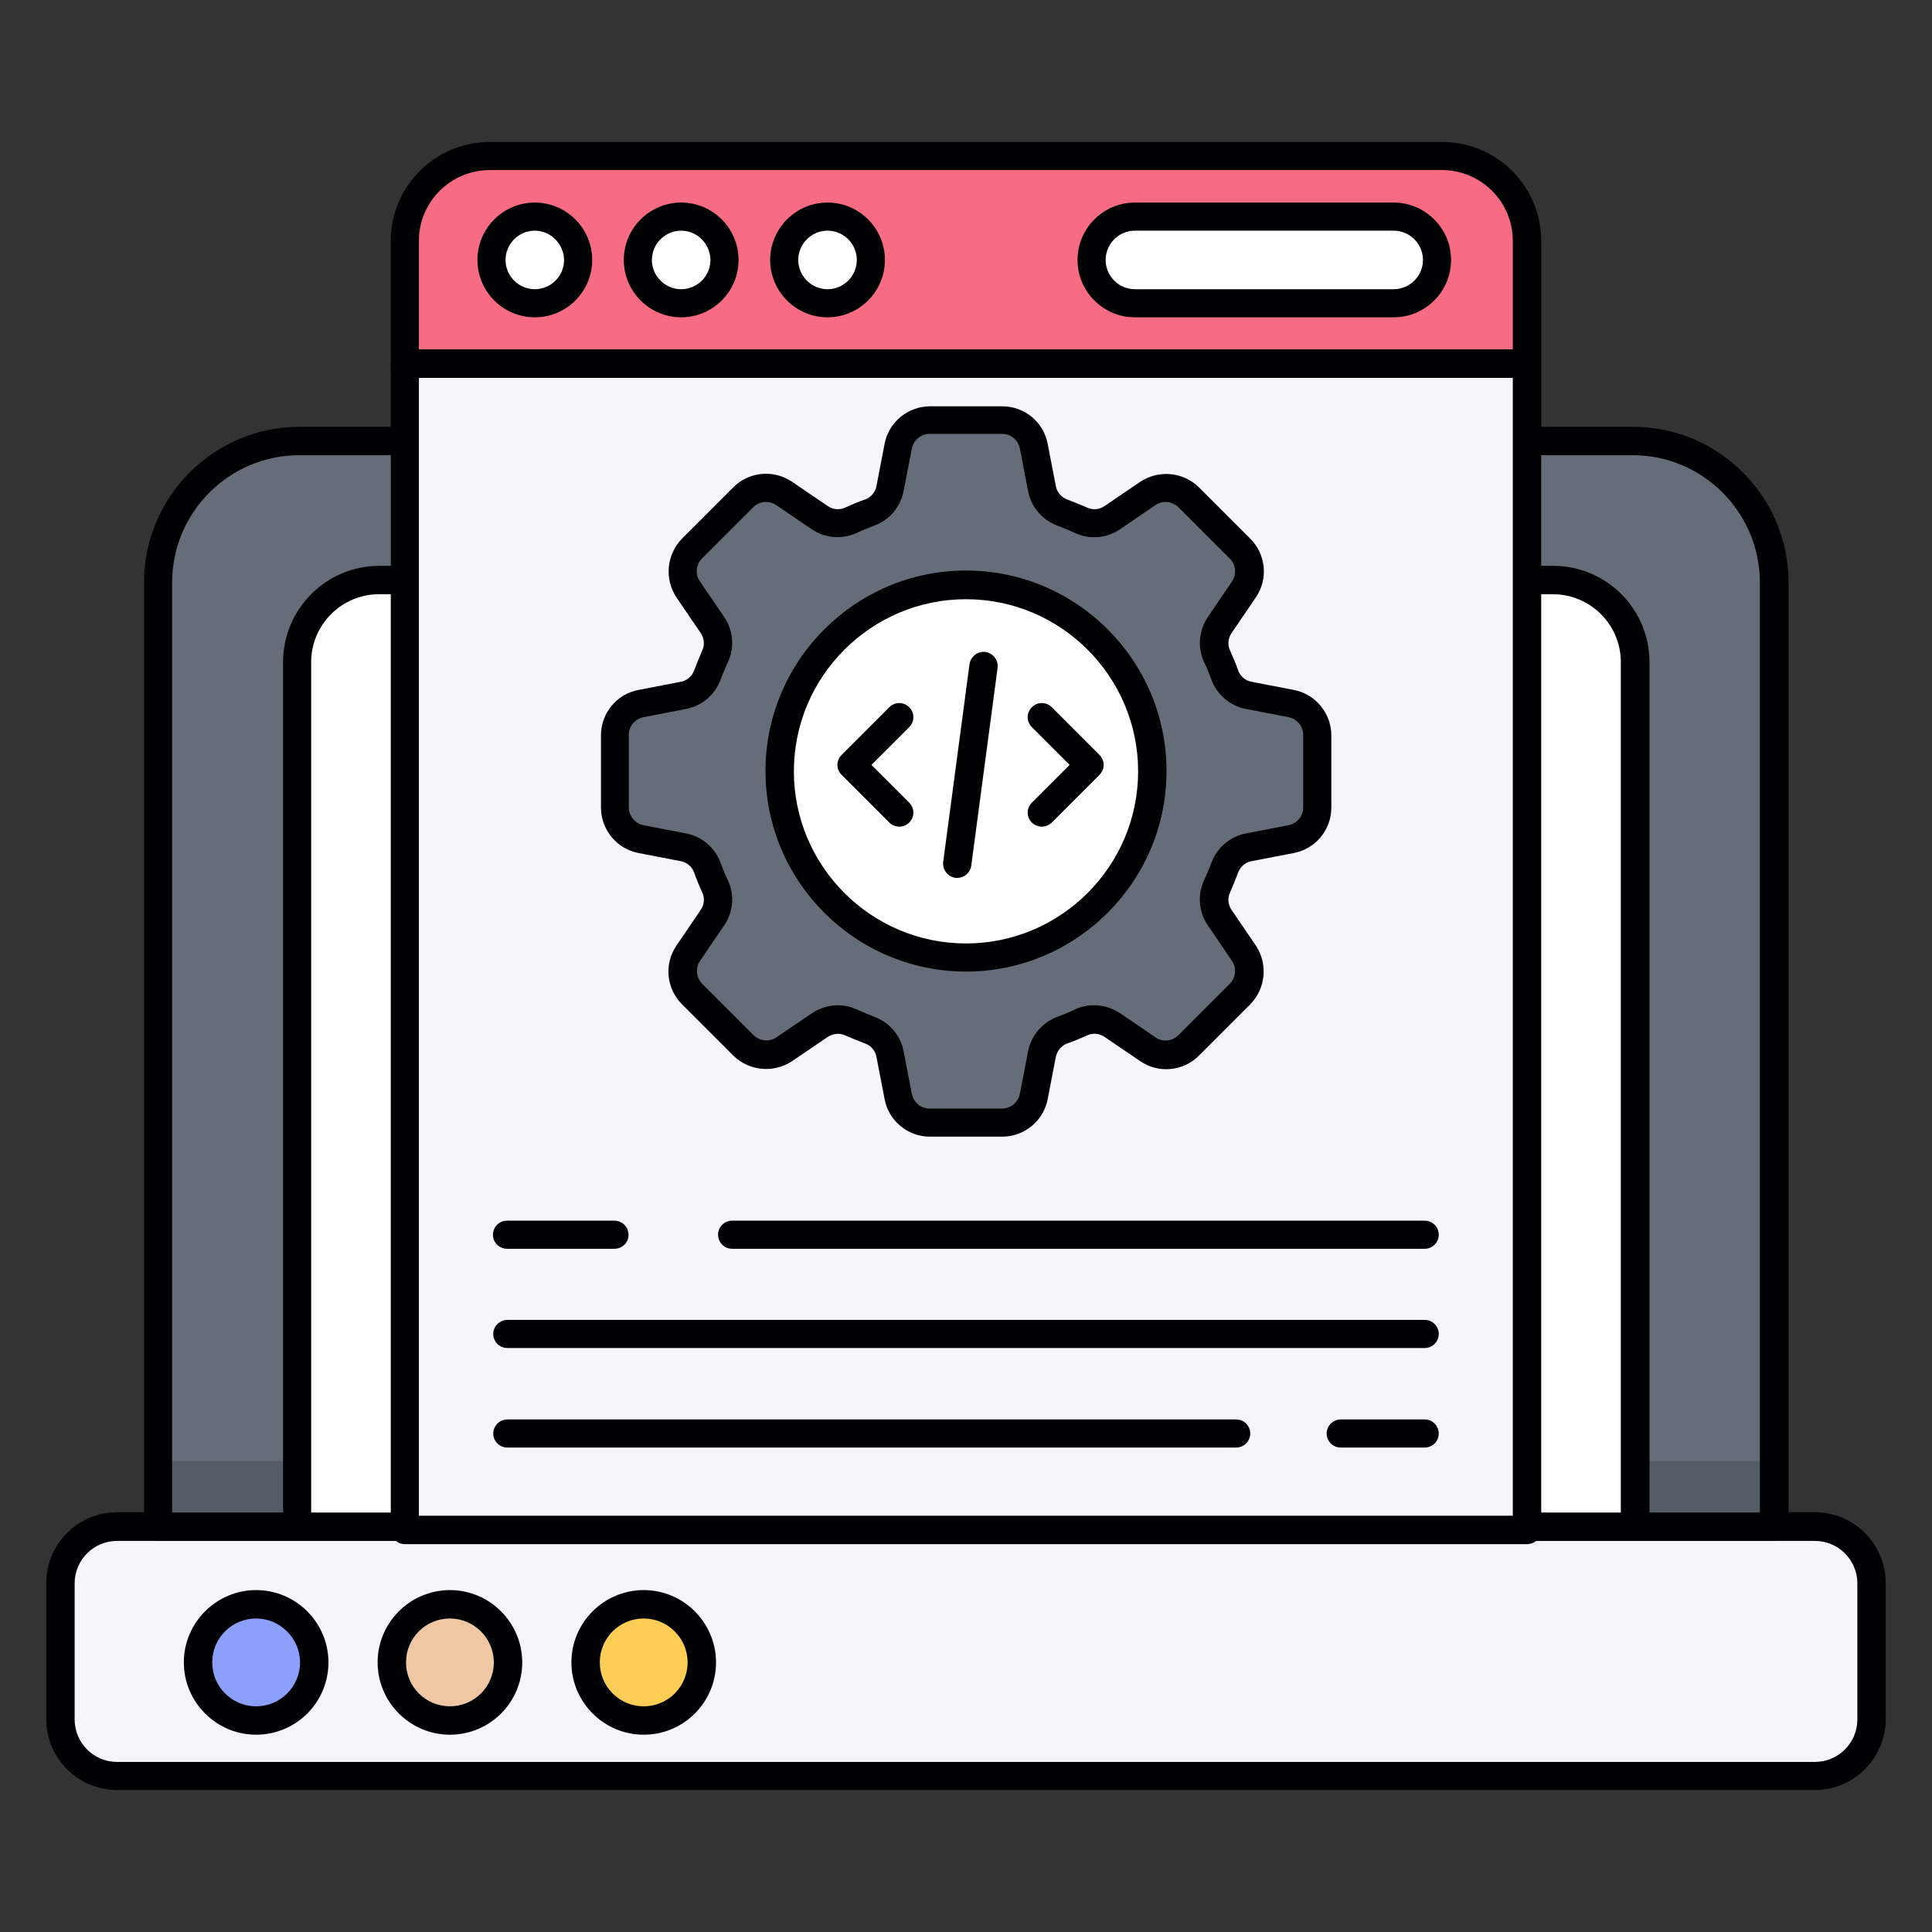 <svg id="Layer_1" enable-background="new 0 0 66 66" viewBox="0 0 66 66" xmlns="http://www.w3.org/2000/svg"><rect x="0" y="0" width="66" height="66" fill="#333333" stroke="none"/><g><g><g><g><g><path d="m4.58 60.67h56.85c1.38 0 2.51-1.12 2.51-2.51v-3.5c0-1.38-1.12-2.51-2.51-2.51h-56.85c-1.38 0-2.51 1.12-2.51 2.51v3.5c0 1.39 1.12 2.51 2.51 2.51z" fill="#f4f6f8"/></g></g></g></g><g><g><g><g><path d="m62 61.15h-58c-1.33 0-2.42-1.08-2.42-2.42v-4.65c0-1.33 1.08-2.42 2.42-2.42h58c1.33 0 2.42 1.08 2.42 2.42v4.65c-.01 1.34-1.09 2.42-2.42 2.42zm-58-8.51c-.8 0-1.45.65-1.45 1.45v4.65c0 .8.65 1.45 1.45 1.45h58c.8 0 1.45-.65 1.45-1.45v-4.65c0-.8-.65-1.45-1.45-1.45z" fill="#000102"/></g></g></g></g><path d="m55.55 15.06h-45.1c-2.79 0-5.05 2.26-5.05 5.05v32.04h55.2v-32.04c0-2.79-2.26-5.05-5.05-5.05z" fill="#656d78"/><g><g><g><g><path d="m5.4 49.91h55.2v2.24h-55.2z" fill="#545c66"/></g></g></g></g><g><g><g><g><path d="m60.6 52.64h-55.2c-.27 0-.48-.22-.48-.48v-32.26c0-2.93 2.38-5.32 5.32-5.32h45.54c2.93 0 5.32 2.38 5.32 5.32v32.26c-.01.26-.23.48-.5.48zm-54.72-.97h54.24v-31.77c0-2.4-1.95-4.35-4.35-4.35h-45.54c-2.4 0-4.35 1.95-4.35 4.35z" fill="#000102"/></g></g></g></g><g><g><g><g><g><path d="m55.85 22.62v29.54h-45.7v-29.54c0-1.55 1.26-2.81 2.81-2.81h40.1c1.54 0 2.79 1.26 2.79 2.81z" fill="#fff"/></g></g></g><g><g><g><path d="m55.85 52.64h-45.7c-.27 0-.48-.22-.48-.48v-29.54c0-1.81 1.47-3.29 3.29-3.29h40.1c1.81 0 3.29 1.47 3.29 3.29v29.54c-.01.26-.23.48-.5.48zm-45.22-.97h44.74v-29.05c0-1.28-1.04-2.32-2.32-2.32h-40.1c-1.28 0-2.32 1.04-2.32 2.32z" fill="#000102"/></g></g></g></g></g><g><g><g><g><circle cx="8.75" cy="56.79" fill="#8c9ffa" r="1.99"/></g></g></g><g><g><g><path d="m8.75 59.26c-1.36 0-2.47-1.11-2.47-2.47s1.11-2.47 2.47-2.47 2.47 1.11 2.47 2.47c0 1.37-1.11 2.47-2.47 2.47zm0-3.97c-.83 0-1.5.67-1.5 1.5s.67 1.5 1.5 1.5 1.5-.67 1.5-1.5c0-.82-.68-1.5-1.5-1.5z" fill="#000102"/></g></g></g></g><g><g><g><g><circle cx="15.37" cy="56.79" fill="#efc7a4" r="1.99"/></g></g></g><g><g><g><path d="m15.37 59.26c-1.36 0-2.47-1.11-2.47-2.47s1.11-2.47 2.47-2.47 2.47 1.11 2.47 2.47c0 1.37-1.11 2.47-2.47 2.47zm0-3.97c-.83 0-1.5.67-1.5 1.5s.67 1.5 1.5 1.5 1.5-.67 1.5-1.5c0-.82-.67-1.5-1.5-1.5z" fill="#000102"/></g></g></g></g><g><g><g><g><circle cx="21.99" cy="56.79" fill="#fdcd56" r="1.99"/></g></g></g><g><g><g><path d="m21.99 59.26c-1.36 0-2.47-1.11-2.47-2.47s1.11-2.47 2.47-2.47 2.47 1.11 2.47 2.47c0 1.37-1.11 2.47-2.47 2.47zm0-3.97c-.83 0-1.5.67-1.5 1.5s.67 1.5 1.5 1.5 1.5-.67 1.5-1.5c0-.82-.67-1.5-1.5-1.5z" fill="#000102"/></g></g></g></g><g><g><g><g><g><path d="m49.27 5.33h-32.54c-1.6 0-2.9 1.3-2.9 2.9v4.2h38.34v-4.2c0-1.6-1.3-2.9-2.9-2.9z" fill="#f76c82"/></g></g></g></g><g><g><g><g><path d="m52.17 12.91h-38.34c-.27 0-.48-.22-.48-.48v-4.2c0-1.87 1.52-3.38 3.38-3.38h32.54c1.87 0 3.38 1.52 3.38 3.38v4.2c0 .26-.21.48-.48.48zm-37.86-.97h37.37v-3.71c0-1.33-1.08-2.42-2.42-2.42h-32.53c-1.33 0-2.42 1.08-2.42 2.42z" fill="#000102"/></g></g></g></g><g><g><g><g><path d="m13.83 12.42h38.34v39.84h-38.34z" fill="#f4f6f8"/></g></g></g></g><g><g><g><g><path d="m52.17 52.75h-38.34c-.27 0-.48-.22-.48-.48v-39.85c0-.27.22-.48.48-.48h38.34c.27 0 .48.22.48.48v39.84c0 .27-.21.49-.48.49zm-37.86-.97h37.37v-38.87h-37.37z" fill="#000102"/></g></g></g></g></g><g><g><g><g><circle cx="18.27" cy="8.88" fill="#fff" r="1.48"/></g></g></g><g><g><g><path d="m18.27 10.84c-1.08 0-1.96-.88-1.96-1.96s.88-1.96 1.96-1.96 1.96.88 1.96 1.96-.88 1.96-1.96 1.96zm0-2.96c-.55 0-1 .45-1 1s.45 1 1 1 1-.45 1-1c-.01-.55-.46-1-1-1z" fill="#000102"/></g></g></g></g><g><g><g><g><circle cx="23.27" cy="8.88" fill="#fff" r="1.48"/></g></g></g><g><g><g><path d="m23.27 10.84c-1.08 0-1.96-.88-1.96-1.96s.88-1.96 1.96-1.96 1.96.88 1.96 1.96-.88 1.96-1.96 1.96zm0-2.96c-.55 0-1 .45-1 1s.45 1 1 1 1-.45 1-1c-.01-.55-.45-1-1-1z" fill="#000102"/></g></g></g></g><g><g><g><g><circle cx="28.27" cy="8.88" fill="#fff" r="1.48"/></g></g></g><g><g><g><path d="m28.27 10.84c-1.08 0-1.96-.88-1.96-1.96s.88-1.96 1.96-1.96 1.96.88 1.96 1.96-.88 1.96-1.96 1.96zm0-2.96c-.55 0-1 .45-1 1s.45 1 1 1 1-.45 1-1-.45-1-1-1z" fill="#000102"/></g></g></g></g><g><g><g><g><path d="m47.61 10.36c.82 0 1.48-.66 1.48-1.48s-.66-1.48-1.48-1.48h-8.84c-.82 0-1.48.66-1.48 1.48s.66 1.48 1.48 1.48z" fill="#fff"/></g></g></g><g><g><g><path d="m47.61 10.84h-8.84c-1.08 0-1.96-.88-1.96-1.96s.88-1.96 1.96-1.96h8.84c1.08 0 1.96.88 1.96 1.96s-.88 1.96-1.96 1.96zm-8.84-2.96c-.55 0-1 .45-1 1s.45 1 1 1h8.84c.55 0 1-.45 1-1s-.45-1-1-1z" fill="#000102"/></g></g></g></g><g><g><g><g><g><path d="m45 27.58v-2.47c0-.53-.37-.98-.89-1.08l-1.45-.28c-.37-.07-.68-.33-.82-.69-.08-.22-.17-.44-.27-.65-.16-.34-.12-.75.09-1.06l.83-1.22c.3-.44.24-1.02-.13-1.39l-1.75-1.75c-.37-.37-.96-.43-1.39-.13l-1.22.81c-.31.21-.72.25-1.06.09-.21-.1-.43-.19-.65-.27-.36-.13-.61-.44-.69-.82l-.28-1.45c-.1-.52-.55-.89-1.08-.89h-2.47c-.53 0-.98.37-1.08.89l-.28 1.45c-.07.37-.33.68-.69.82-.22.08-.44.17-.65.27-.34.16-.75.12-1.06-.09l-1.22-.83c-.44-.3-1.02-.24-1.39.13l-1.75 1.75c-.37.37-.43.96-.13 1.39l.83 1.22c.21.31.25.72.09 1.06-.1.21-.19.43-.27.65-.13.36-.44.61-.82.69l-1.45.28c-.52.1-.89.55-.89 1.08v2.47c0 .53.37.98.89 1.08l1.45.28c.37.07.68.33.82.69.08.22.17.44.27.65.16.34.12.75-.09 1.06l-.83 1.22c-.3.44-.24 1.02.13 1.39l1.75 1.75c.37.37.96.43 1.39.13l1.21-.8c.31-.21.72-.25 1.06-.09.21.1.43.19.65.27.36.13.61.44.69.82l.28 1.45c.1.52.55.89 1.08.89h2.47c.53 0 .98-.37 1.08-.89l.28-1.45c.07-.37.33-.68.69-.82.22-.08.44-.17.65-.27.34-.16.75-.12 1.06.09l1.22.83c.44.3 1.02.24 1.39-.13l1.75-1.75c.37-.37.43-.96.13-1.39l-.83-1.22c-.21-.31-.25-.72-.09-1.06.1-.21.19-.43.27-.65.13-.36.44-.61.82-.69l1.45-.28c.53-.11.9-.56.9-1.09z" fill="#656d78"/></g></g></g><g><g><g><path d="m34.24 38.83h-2.47c-.76 0-1.41-.54-1.55-1.28l-.28-1.45c-.04-.21-.19-.38-.38-.45-.23-.09-.46-.18-.69-.28-.19-.09-.41-.06-.59.05l-1.22.83c-.63.42-1.47.34-2.01-.19l-1.75-1.75c-.54-.54-.62-1.38-.19-2.01l.83-1.22c.12-.18.14-.4.05-.59-.1-.23-.2-.45-.28-.69-.07-.19-.24-.34-.45-.38l-1.45-.28c-.74-.14-1.28-.8-1.28-1.55v-2.47c0-.76.54-1.41 1.28-1.55l1.45-.28c.21-.04.38-.19.45-.38.09-.23.18-.46.28-.69.09-.19.07-.41-.05-.59l-.83-1.22c-.42-.63-.34-1.47.19-2.01l1.75-1.75c.53-.54 1.38-.62 2.01-.19l1.22.83c.18.12.4.14.59.05.23-.1.45-.2.69-.28.19-.07.34-.24.38-.45l.28-1.45c.14-.74.8-1.28 1.55-1.28h2.47c.76 0 1.41.54 1.55 1.28l.28 1.45c.04.21.19.38.38.45.23.09.46.18.69.28.19.09.41.07.59-.05l1.22-.83c.63-.42 1.47-.34 2.01.19l1.75 1.75c.54.54.62 1.38.19 2.01l-.83 1.22c-.12.18-.14.4-.05.59.1.23.2.45.28.69.07.19.24.34.45.38l1.45.28c.74.14 1.28.8 1.28 1.55v2.47c0 .76-.54 1.41-1.28 1.55l-1.45.28c-.21.04-.38.19-.45.38-.09.23-.18.46-.28.69-.09.19-.07.41.05.59l.83 1.22c.42.63.34 1.47-.19 2.01l-1.75 1.75c-.54.54-1.38.62-2.01.19l-1.22-.83c-.18-.12-.4-.14-.59-.05-.23.1-.45.2-.69.28-.19.07-.34.25-.38.45l-.28 1.45c-.14.74-.8 1.28-1.55 1.28zm-5.62-4.49c.22 0 .44.05.64.14s.41.18.62.26c.51.19.89.64.99 1.18l.28 1.45c.06.29.31.5.61.5h2.47c.29 0 .55-.21.61-.5l.28-1.45c.1-.54.49-.99.99-1.18.21-.08.42-.16.62-.26.49-.23 1.08-.17 1.53.13l1.22.83c.24.17.57.13.78-.08l1.75-1.75c.21-.21.24-.54.08-.78l-.83-1.22c-.31-.45-.36-1.04-.13-1.53.09-.2.18-.41.26-.62.19-.51.64-.89 1.18-.99l1.45-.28c.29-.06.5-.31.5-.61v-2.47c0-.29-.21-.55-.5-.61l-1.45-.28c-.54-.1-.99-.48-1.18-.99-.08-.21-.16-.42-.26-.62-.23-.49-.17-1.08.13-1.53l.83-1.22c.16-.24.13-.57-.08-.78l-1.75-1.75c-.21-.21-.54-.24-.78-.08l-1.22.83c-.45.31-1.04.36-1.53.13-.2-.09-.41-.18-.62-.26-.51-.19-.89-.64-.99-1.18l-.28-1.45c-.06-.29-.31-.5-.61-.5h-2.47c-.29 0-.55.21-.61.5l-.28 1.45c-.1.54-.48.99-.99 1.18-.21.08-.42.16-.62.26-.49.22-1.08.18-1.53-.13l-1.22-.83c-.24-.16-.57-.13-.78.08l-1.75 1.75c-.21.21-.24.54-.07.78l.83 1.22c.31.45.36 1.04.13 1.53-.09.2-.18.41-.26.62-.19.51-.64.89-1.18.99l-1.45.28c-.29.06-.5.31-.5.61v2.47c0 .29.21.55.5.61l1.45.28c.54.1.99.48 1.18.99.08.21.16.42.26.62.23.49.18 1.08-.13 1.53l-.83 1.22c-.16.24-.13.57.08.78l1.75 1.75c.21.21.54.24.78.08l1.22-.83c.26-.17.57-.27.88-.27z" fill="#000102"/></g></g></g></g><g><g><g><g><path d="m33 32.71c-3.51 0-6.36-2.85-6.36-6.36s2.85-6.36 6.36-6.36 6.36 2.85 6.36 6.36-2.85 6.36-6.36 6.36z" fill="#fff"/></g></g></g></g><g><g><g><g><path d="m33 33.19c-3.77 0-6.85-3.07-6.85-6.85 0-3.77 3.07-6.85 6.85-6.85 3.77 0 6.85 3.07 6.85 6.85s-3.08 6.85-6.85 6.85zm0-12.72c-3.24 0-5.88 2.64-5.88 5.88s2.64 5.88 5.88 5.88 5.88-2.64 5.88-5.88-2.64-5.88-5.88-5.88z" fill="#000102"/></g></g></g></g></g><g><g><g><g><g><g><path d="m35.59 28.24c-.12 0-.25-.05-.34-.14-.19-.19-.19-.49 0-.68l1.29-1.29-1.29-1.29c-.19-.19-.19-.49 0-.68s.49-.19.68 0l1.63 1.63c.19.19.19.49 0 .68l-1.63 1.63c-.1.09-.22.14-.34.14z" fill="#000102"/></g></g></g></g></g><g><g><g><g><g><path d="m30.72 28.24c-.12 0-.25-.05-.34-.14l-1.63-1.63c-.19-.19-.19-.49 0-.68l1.63-1.63c.19-.19.49-.19.68 0s.19.49 0 .68l-1.29 1.29 1.29 1.29c.19.19.19.49 0 .68-.09.09-.21.14-.34.14z" fill="#000102"/></g></g></g></g></g></g><g><g><g><g><path d="m32.7 29.99c-.02 0-.04 0-.06 0-.26-.04-.45-.28-.42-.54l.9-6.76c.04-.26.28-.45.54-.42.26.04.45.28.42.54l-.9 6.76c-.03.24-.24.42-.48.42z" fill="#000102"/></g></g></g></g><g><g><g><g><path d="m48.67 42.66h-23.66c-.27 0-.48-.22-.48-.48 0-.27.22-.48.48-.48h23.66c.27 0 .48.22.48.48s-.21.48-.48.48z" fill="#000102"/></g></g></g></g><g><g><g><g><path d="m20.99 42.66h-3.67c-.27 0-.48-.22-.48-.48 0-.27.22-.48.48-.48h3.67c.27 0 .48.22.48.48.01.26-.21.48-.48.48z" fill="#000102"/></g></g></g></g><g><g><g><g><path d="m48.67 46.05h-31.34c-.27 0-.48-.22-.48-.48s.22-.48.48-.48h31.34c.27 0 .48.22.48.48s-.21.48-.48.48z" fill="#000102"/></g></g></g></g><g><g><g><g><path d="m48.67 49.45h-2.87c-.27 0-.48-.22-.48-.48s.22-.48.48-.48h2.87c.27 0 .48.22.48.48s-.21.48-.48.48z" fill="#000102"/></g></g></g></g><g><g><g><g><path d="m42.23 49.45h-24.9c-.27 0-.48-.22-.48-.48s.22-.48.48-.48h24.9c.27 0 .48.22.48.48s-.21.48-.48.48z" fill="#000102"/></g></g></g></g></g></svg>